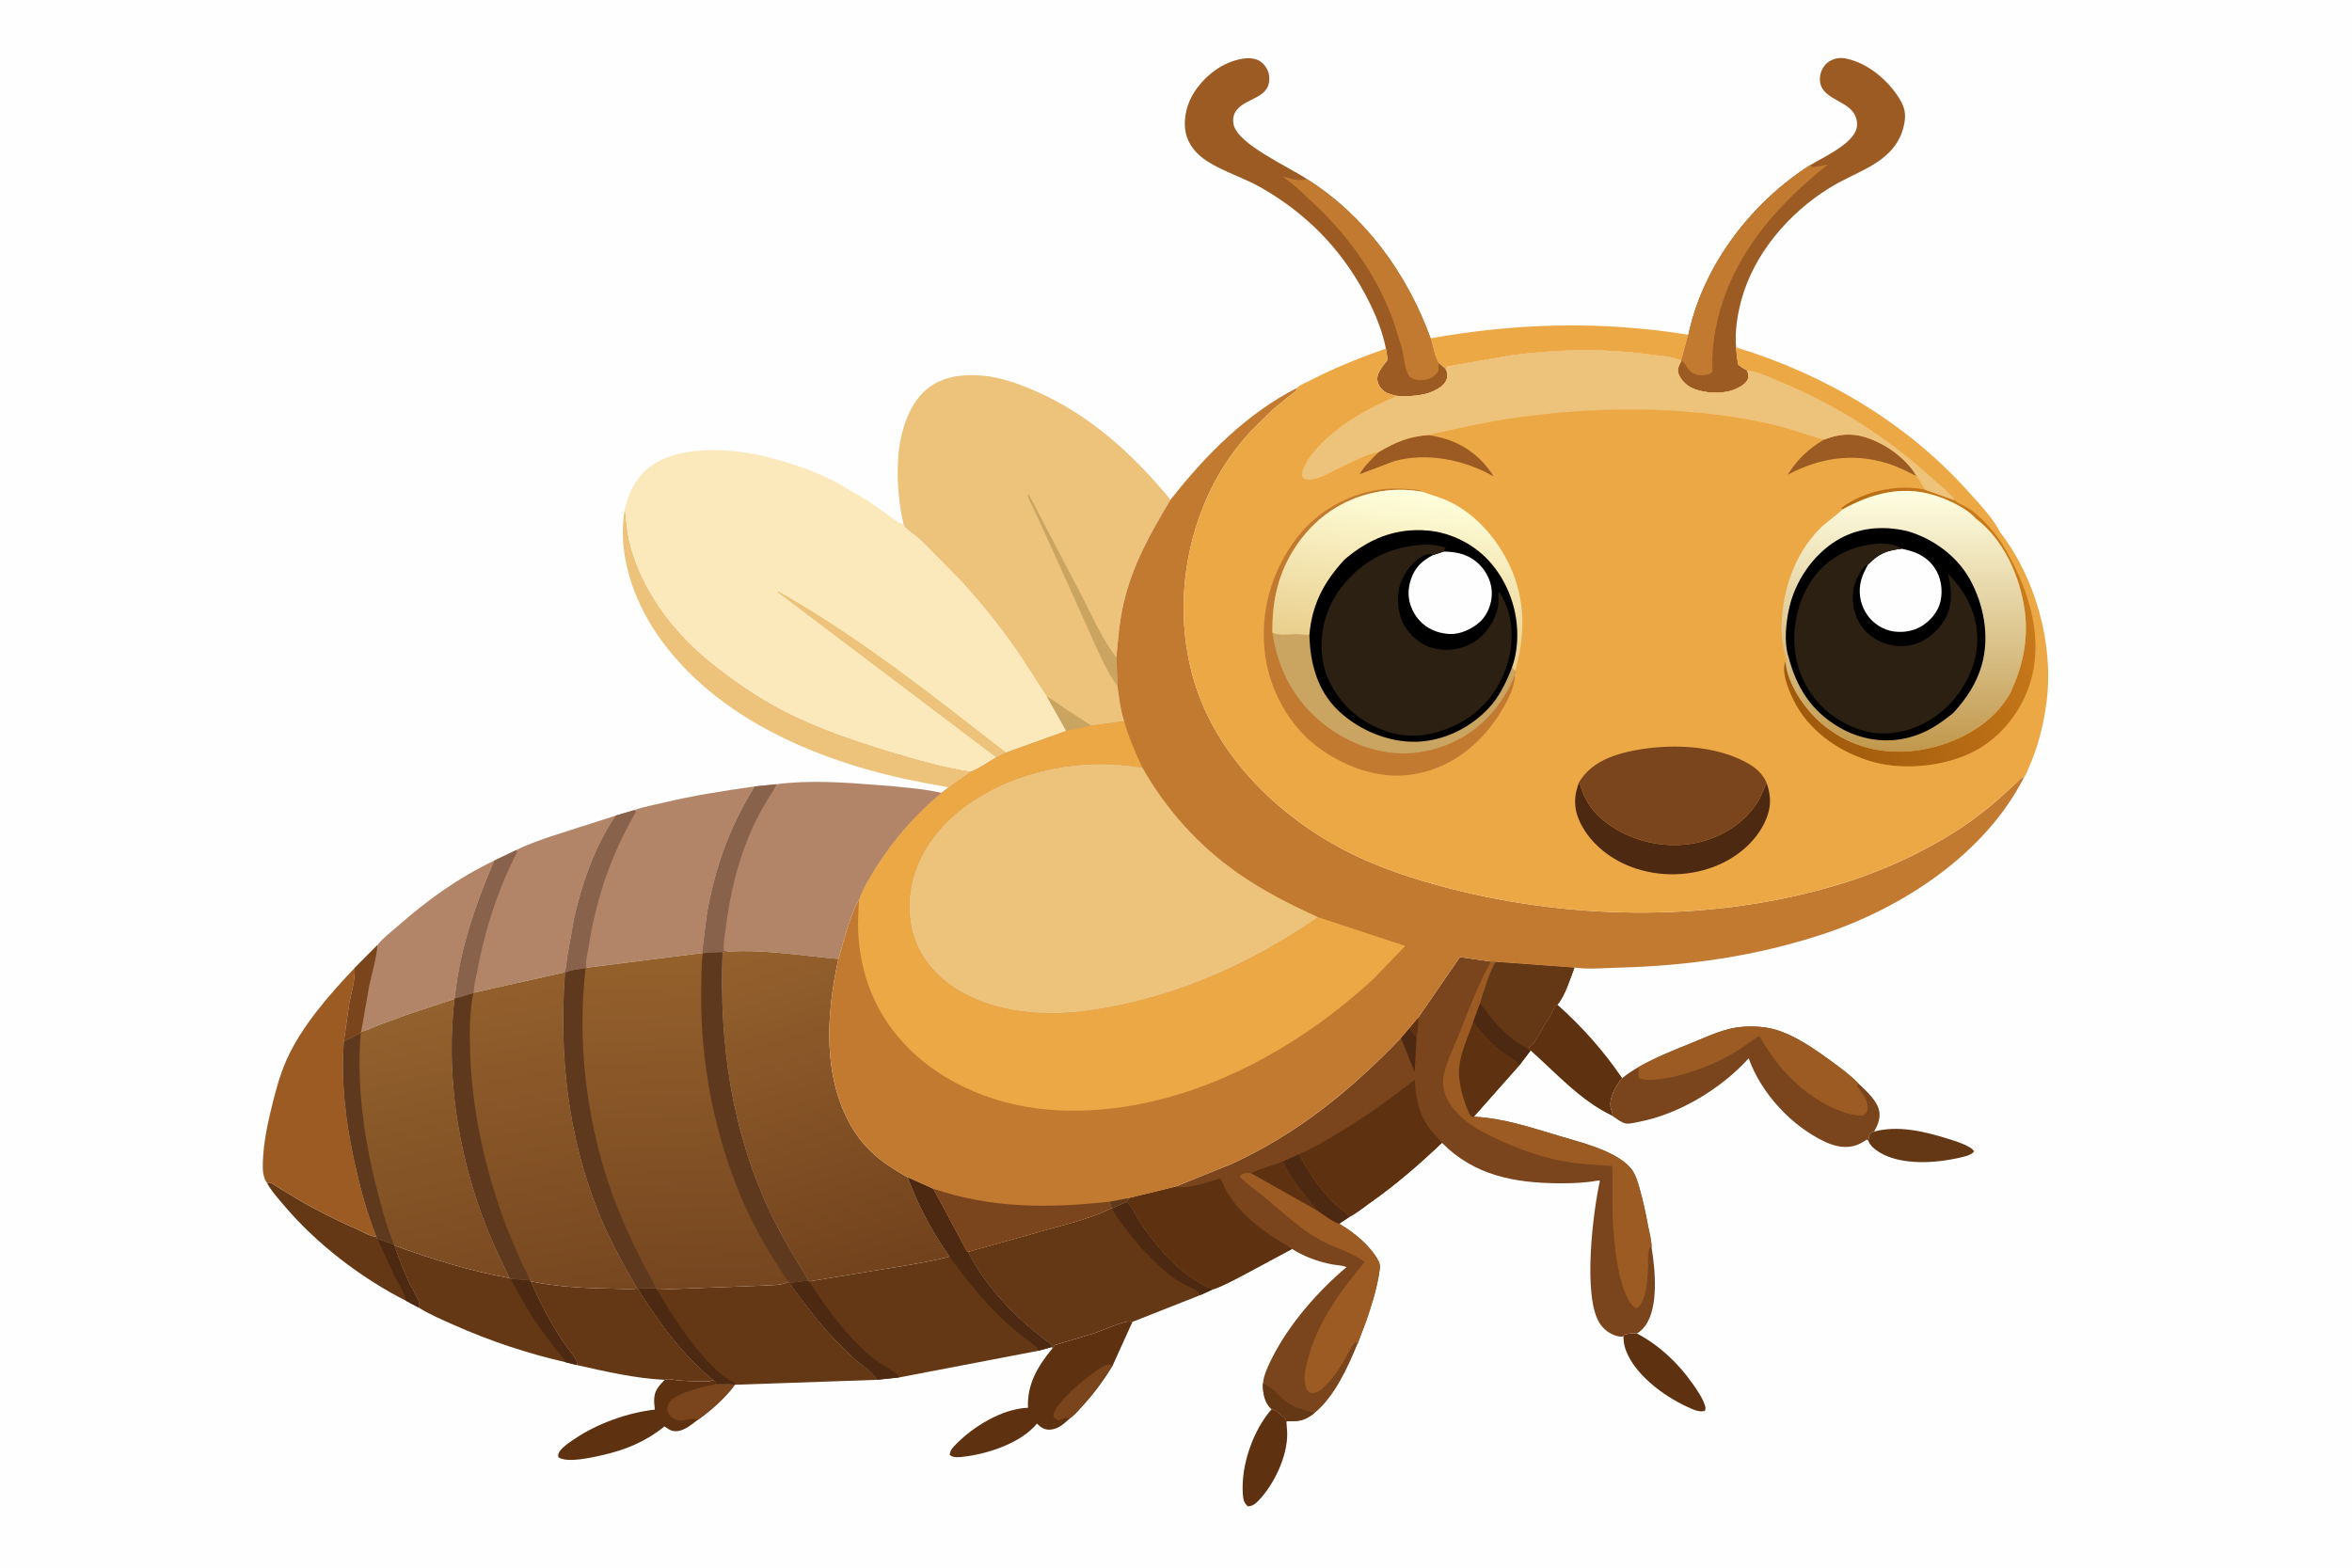 <svg version="1.1" xmlns="http://www.w3.org/2000/svg" style="display: block;" viewBox="0 0 2048 1365" width="1536" height="1024">
<defs>
	<linearGradient id="Gradient1" gradientUnits="userSpaceOnUse" x1="400.266" y1="1119.41" x2="344.414" y2="883.503">
		<stop class="stop0" offset="0" stop-opacity="1" stop-color="rgb(123,74,33)"/>
		<stop class="stop1" offset="1" stop-opacity="1" stop-color="rgb(146,97,45)"/>
	</linearGradient>
	<linearGradient id="Gradient2" gradientUnits="userSpaceOnUse" x1="498.812" y1="1129.61" x2="448.311" y2="855.496">
		<stop class="stop0" offset="0" stop-opacity="1" stop-color="rgb(119,71,32)"/>
		<stop class="stop1" offset="1" stop-opacity="1" stop-color="rgb(146,95,44)"/>
	</linearGradient>
	<linearGradient id="Gradient3" gradientUnits="userSpaceOnUse" x1="757.455" y1="1113.34" x2="666.125" y2="819.098">
		<stop class="stop0" offset="0" stop-opacity="1" stop-color="rgb(114,66,29)"/>
		<stop class="stop1" offset="1" stop-opacity="1" stop-color="rgb(148,97,45)"/>
	</linearGradient>
	<linearGradient id="Gradient4" gradientUnits="userSpaceOnUse" x1="600.83" y1="1120.92" x2="587.617" y2="832.521">
		<stop class="stop0" offset="0" stop-opacity="1" stop-color="rgb(118,70,32)"/>
		<stop class="stop1" offset="1" stop-opacity="1" stop-color="rgb(148,97,44)"/>
	</linearGradient>
	<linearGradient id="Gradient5" gradientUnits="userSpaceOnUse" x1="1585.6" y1="651.139" x2="1777.58" y2="548.178">
		<stop class="stop0" offset="0" stop-opacity="1" stop-color="rgb(160,90,11)"/>
		<stop class="stop1" offset="1" stop-opacity="1" stop-color="rgb(201,122,27)"/>
	</linearGradient>
	<linearGradient id="Gradient6" gradientUnits="userSpaceOnUse" x1="1213.01" y1="567.111" x2="1232.86" y2="427.122">
		<stop class="stop0" offset="0" stop-opacity="1" stop-color="rgb(233,206,139)"/>
		<stop class="stop1" offset="1" stop-opacity="1" stop-color="rgb(255,255,220)"/>
	</linearGradient>
	<linearGradient id="Gradient7" gradientUnits="userSpaceOnUse" x1="1657.47" y1="653.041" x2="1656.5" y2="426.981">
		<stop class="stop0" offset="0" stop-opacity="1" stop-color="rgb(193,152,77)"/>
		<stop class="stop1" offset="1" stop-opacity="1" stop-color="rgb(255,255,227)"/>
	</linearGradient>
</defs>
<path transform="translate(0,0)" fill="rgb(254,254,254)" d="M -0 -0 L 2048 0 L 2048 1365 L -0 1365 L -0 -0 z"/>
<path transform="translate(0,0)" fill="rgb(100,56,21)" d="M 1631.87 985.369 C 1652.41 979.736 1675.07 985.086 1694.93 991.234 C 1701.68 993.325 1709.67 995.66 1715.65 999.375 C 1716.96 1000.19 1718.04 1001.3 1718.99 1002.5 C 1716.88 1005.9 1710.47 1007.1 1706.76 1007.98 C 1685.86 1012.92 1655.74 1015.07 1636.62 1003.46 C 1632.87 1001.18 1628.09 997.503 1626.76 993.125 L 1627.74 988.5 C 1628.63 986.31 1629.86 986.232 1631.87 985.369 z"/>
<path transform="translate(0,0)" fill="rgb(94,50,16)" d="M 1107.33 1227.06 C 1112.07 1228.18 1115.85 1232.43 1119.38 1235.63 L 1120.16 1237.97 L 1120.84 1247.73 C 1121.33 1267.54 1109.56 1292.61 1095.8 1306.81 C 1093.12 1309.58 1090.51 1311.67 1086.5 1311.7 C 1082.91 1308.36 1082.52 1305.53 1082.19 1300.74 C 1080.45 1276.16 1091.06 1245.51 1107.33 1227.06 z"/>
<path transform="translate(0,0)" fill="rgb(94,50,16)" d="M 1413.59 1163.59 L 1414.36 1162.33 C 1418.31 1161.08 1421.23 1160.86 1425.34 1161.12 C 1444.94 1171.71 1460.75 1186.4 1473.63 1204.63 C 1477.7 1210.38 1482.38 1217.08 1484.55 1223.79 C 1485.27 1226.02 1485.3 1226.37 1484.5 1228.56 C 1479.81 1230.29 1472.99 1226.85 1468.7 1224.86 C 1448.51 1215.5 1423.7 1197.22 1415.64 1175.66 C 1414.14 1171.64 1413.72 1167.85 1413.59 1163.59 z"/>
<path transform="translate(0,0)" fill="rgb(100,56,21)" d="M 232.424 1030.01 C 233.3 1029.92 234.182 1029.62 235.053 1029.75 C 236.256 1029.93 239.513 1032.3 240.757 1033.02 L 258.825 1044.05 C 276.064 1054.22 293.747 1062.83 312 1070.95 C 316.64 1073.01 322.881 1076.87 327.871 1076.99 L 328.46 1078.61 L 342.876 1083.62 L 343.507 1084.65 C 347.154 1095.54 351.266 1106.29 356.065 1116.72 C 358.649 1122.33 363.544 1129.16 365.053 1135 C 365.275 1135.86 364.891 1137.81 364.836 1138.78 L 353.711 1132.83 C 314.408 1112.92 275.614 1083.18 247.189 1049.52 C 242.018 1043.39 236.207 1037.1 232.424 1030.01 z"/>
<path transform="translate(0,0)" fill="rgb(77,41,18)" d="M 328.46 1078.61 L 342.876 1083.62 L 343.507 1084.65 C 347.154 1095.54 351.266 1106.29 356.065 1116.72 C 358.649 1122.33 363.544 1129.16 365.053 1135 C 365.275 1135.86 364.891 1137.81 364.836 1138.78 L 353.711 1132.83 L 352.973 1130.3 C 351.149 1123.91 346.641 1117.41 343.623 1111.4 L 328.46 1078.61 z"/>
<path transform="translate(0,0)" fill="rgb(94,50,16)" d="M 1356.08 874.775 C 1377.75 894.166 1396.14 914.793 1412.48 938.806 C 1407.4 944.977 1401.39 955.005 1402.3 963.5 C 1402.56 965.896 1403.87 968.256 1404.32 970.713 L 1403.77 971.519 C 1376.31 958.457 1355.05 934.48 1332.7 914.637 L 1329.75 912.804 C 1336.05 910.351 1340.47 899.678 1343.71 894.167 C 1345.93 890.404 1348.57 886.823 1350.65 883 C 1352.29 879.983 1353 876.63 1356.08 874.775 z"/>
<path transform="translate(0,0)" fill="rgb(94,50,16)" d="M 578.708 1201.57 C 581.723 1200.26 585.934 1201.51 589.234 1201.86 C 596.517 1202.63 603.779 1202.8 611.1 1202.84 C 614.366 1202.85 618.085 1203.45 620.911 1201.61 L 622.863 1203 L 622.638 1204.63 L 623.647 1205.36 C 628.858 1205.26 634.802 1204.59 639.857 1205.87 C 631.517 1217.46 619.142 1228.16 607.568 1236.51 L 607.409 1236.49 C 602.866 1240.12 596.481 1245.28 590.562 1246.14 C 585.852 1246.82 583.479 1245.52 579.769 1242.89 L 578.669 1242.1 C 562.122 1255.4 544.794 1262.59 524.274 1267.19 C 515.088 1269.25 494.3 1274.2 486.082 1269 C 485.977 1266.31 486.243 1265.18 487.973 1263 C 491.172 1258.98 496.54 1255.55 500.778 1252.71 C 520.563 1239.44 546.515 1230.19 570.163 1227.49 L 569.59 1221 C 569.343 1211.48 572.56 1208.1 578.708 1201.57 z"/>
<path transform="translate(0,0)" fill="rgb(122,68,28)" d="M 623.647 1205.36 C 628.858 1205.26 634.802 1204.59 639.857 1205.87 C 631.517 1217.46 619.142 1228.16 607.568 1236.51 L 607.409 1236.49 C 601.465 1233.28 595.262 1239.6 587.5 1235.92 C 584.552 1234.52 582.093 1232.1 581.328 1228.86 C 580.65 1225.99 581.695 1222.69 583.458 1220.41 C 589.382 1212.72 614.513 1207.02 623.647 1205.36 z"/>
<path transform="translate(0,0)" fill="rgb(237,168,70)" d="M 1245.68 294.485 C 1320.88 281.028 1394.67 279.236 1470.18 291.371 L 1464.1 313.985 C 1456.25 310.161 1444.1 309.712 1435.43 308.523 C 1395.37 303.027 1354.8 304.08 1314.81 309.5 L 1260.11 319.086 L 1258.72 321.015 L 1252.57 315.934 C 1249.12 310.981 1247.41 300.42 1245.68 294.485 z"/>
<path transform="translate(0,0)" fill="rgb(94,50,16)" d="M 916.508 1173.99 L 918.5 1171.33 L 952.438 1161.08 C 961.551 1158.02 971.771 1152.9 981 1150.92 C 982.669 1150.56 984.441 1150.73 986.094 1151.07 L 968.791 1189.21 C 961.333 1201.41 953.091 1212.65 943.491 1223.27 C 939.74 1227.42 935.921 1232.02 931.393 1235.34 C 925.948 1240.25 920.609 1245.28 912.797 1244.94 C 908.793 1244.77 905.632 1242.47 902.953 1239.68 C 888.858 1256.71 860.488 1265.97 839.301 1268.49 C 835.046 1268.99 830.41 1269.72 826.958 1267 C 827.374 1263.21 828.849 1261.36 831.478 1258.61 C 846.814 1242.59 872.5 1226.64 895.118 1225.89 C 894.237 1205.05 903.742 1189.61 916.508 1173.99 z"/>
<path transform="translate(0,0)" fill="rgb(122,68,28)" d="M 931.393 1235.34 C 928.063 1233.83 924.844 1235.7 921.5 1236.87 C 918.896 1235.74 918.699 1235.25 917.155 1233 C 917.244 1232.19 917.378 1231.41 917.654 1230.63 C 921.948 1218.5 950.087 1195.36 961.583 1189.3 C 964.806 1187.6 965.297 1188.12 968.791 1189.21 C 961.333 1201.41 953.091 1212.65 943.491 1223.27 C 939.74 1227.42 935.921 1232.02 931.393 1235.34 z"/>
<path transform="translate(0,0)" fill="rgb(237,195,123)" d="M 544.189 442.567 C 545.263 452.461 545.925 462.839 548.316 472.5 C 558.543 513.817 586.71 550.894 619.612 577.152 C 638.583 592.293 658.36 606.176 679.917 617.495 C 711.017 633.824 744.471 645.083 778 655.178 C 800.16 661.85 823.005 668.375 845.959 671.649 L 830.366 682.615 C 829.583 683.165 826.917 685.464 826.115 685.548 L 804.993 681.656 C 718.022 665.428 623.538 627.512 572.042 552.06 C 550.851 521.011 537.068 480.252 544.189 442.567 z"/>
<path transform="translate(0,0)" fill="rgb(100,56,21)" d="M 343.507 1084.65 C 376.722 1096.6 408.987 1106.67 443.758 1113 L 444.51 1113.58 L 461.27 1114.78 L 462.161 1115.79 C 470.838 1135.95 481.478 1156.11 494.182 1174.04 C 496.596 1177.45 503.302 1184.31 502.301 1188.08 L 502.147 1188.66 L 492.335 1186.19 C 459.231 1178.58 426.353 1167.65 395.329 1153.82 C 385.09 1149.25 374.328 1144.77 364.836 1138.78 C 364.891 1137.81 365.275 1135.86 365.053 1135 C 363.544 1129.16 358.649 1122.33 356.065 1116.72 C 351.266 1106.29 347.154 1095.54 343.507 1084.65 z"/>
<path transform="translate(0,0)" fill="rgb(77,41,18)" d="M 444.51 1113.58 L 461.27 1114.78 L 462.161 1115.79 C 470.838 1135.95 481.478 1156.11 494.182 1174.04 C 496.596 1177.45 503.302 1184.31 502.301 1188.08 L 502.147 1188.66 L 492.335 1186.19 C 490.312 1181.94 486.464 1178.06 483.512 1174.38 L 470.648 1157.21 C 460.812 1143.35 452.581 1128.51 444.51 1113.58 z"/>
<path transform="translate(0,0)" fill="rgb(100,56,21)" d="M 462.161 1115.79 C 484.882 1120.56 510.062 1121.86 533.266 1122.13 C 540.24 1122.21 548.03 1122.91 554.922 1122.07 L 555.582 1122.48 C 574.172 1152.01 593.825 1179.26 620.911 1201.61 C 618.085 1203.45 614.366 1202.85 611.1 1202.84 C 603.779 1202.8 596.517 1202.63 589.234 1201.86 C 585.934 1201.51 581.723 1200.26 578.708 1201.57 C 553.174 1200.34 527.058 1194.27 502.147 1188.66 L 502.301 1188.08 C 503.302 1184.31 496.596 1177.45 494.182 1174.04 C 481.478 1156.11 470.838 1135.95 462.161 1115.79 z"/>
<path transform="translate(0,0)" fill="rgb(178,133,105)" d="M 328.682 822.903 C 333.051 817.086 340.19 811.775 345.665 806.963 C 371.937 783.874 398.79 764.432 430.417 749.312 C 414.01 787.508 400.096 827.63 396.035 869.284 L 395.823 869.781 L 353 884.037 L 328.812 892.974 C 324.451 894.71 319.12 897.66 314.497 898.204 L 314.118 899.152 C 309.476 902.306 304.665 904.443 299.508 906.625 L 303.928 875 C 305.629 864.831 309.73 853.264 308.727 842.974 L 328.682 822.903 z"/>
<path transform="translate(0,0)" fill="rgb(122,68,28)" d="M 308.727 842.974 L 328.682 822.903 C 327.737 834.598 324.045 846.766 321.514 858.244 L 314.497 898.204 L 314.118 899.152 C 309.476 902.306 304.665 904.443 299.508 906.625 L 303.928 875 C 305.629 864.831 309.73 853.264 308.727 842.974 z"/>
<path transform="translate(0,0)" fill="rgb(155,91,35)" d="M 308.727 842.974 C 309.73 853.264 305.629 864.831 303.928 875 L 299.508 906.625 C 296.837 942.198 301.092 977.308 308.752 1012 C 313.625 1034.07 319.44 1055.99 327.871 1076.99 C 322.881 1076.87 316.64 1073.01 312 1070.95 C 293.747 1062.83 276.064 1054.22 258.825 1044.05 L 240.757 1033.02 C 239.513 1032.3 236.256 1029.93 235.053 1029.75 C 234.182 1029.62 233.3 1029.92 232.424 1030.01 C 229.921 1026.55 228.923 1021.82 228.843 1017.62 C 228.539 1001.57 231.793 983.893 235.524 968.277 C 239.145 953.122 243.056 937.451 249.383 923.174 C 262.346 893.923 286.885 865.865 308.727 842.974 z"/>
<path transform="translate(0,0)" fill="rgb(178,133,105)" d="M 449.207 740.338 C 458.45 735.578 468.753 732.118 478.542 728.62 L 536.113 710.154 C 518.123 736.747 506.946 768.419 499.927 799.594 L 493.776 834.251 C 493.3 837.416 493.198 844.423 491.332 846.738 L 412.691 864.365 L 412.085 864.751 C 406.86 866.265 401.367 868.335 396.035 869.284 C 400.096 827.63 414.01 787.508 430.417 749.312 L 449.207 740.338 z"/>
<path transform="translate(0,0)" fill="rgb(137,98,76)" d="M 449.207 740.338 L 450.5 741.53 C 433.231 774.736 421.723 811.549 415.021 848.311 C 414.176 852.944 412.109 859.823 412.691 864.365 L 412.085 864.751 C 406.86 866.265 401.367 868.335 396.035 869.284 C 400.096 827.63 414.01 787.508 430.417 749.312 L 449.207 740.338 z"/>
<path transform="translate(0,0)" fill="rgb(100,56,21)" d="M 686.265 1115.99 L 687.257 1117.08 C 699.813 1133.87 712.352 1151.39 726.944 1166.5 C 733.128 1172.9 739.451 1179.26 746.175 1185.1 C 750.808 1189.13 761.383 1195.8 763.37 1201.56 L 639.857 1205.87 C 634.802 1204.59 628.858 1205.26 623.647 1205.36 L 622.638 1204.63 L 622.863 1203 L 620.911 1201.61 C 593.825 1179.26 574.172 1152.01 555.582 1122.48 C 560.12 1121.12 566.747 1121.93 571.549 1121.91 L 572.035 1123.02 L 663.35 1119.53 C 668.759 1119.15 682.518 1119.51 686.265 1115.99 z"/>
<path transform="translate(0,0)" fill="rgb(77,41,18)" d="M 555.582 1122.48 C 560.12 1121.12 566.747 1121.93 571.549 1121.91 L 572.035 1123.02 C 584.689 1145.5 615.974 1193.65 639.282 1203.77 L 639.857 1205.87 C 634.802 1204.59 628.858 1205.26 623.647 1205.36 L 622.638 1204.63 L 622.863 1203 L 620.911 1201.61 C 593.825 1179.26 574.172 1152.01 555.582 1122.48 z"/>
<path transform="translate(0,0)" fill="rgb(122,68,28)" d="M 1426.77 929.173 C 1441.79 920.537 1458.45 914.107 1474.47 907.567 C 1485.84 902.925 1498.54 897.038 1510.69 894.934 C 1520.62 893.214 1534.51 893.484 1544.21 896.084 C 1562.19 900.903 1579.5 913.056 1594.31 923.875 C 1602.39 929.772 1611.19 936.145 1618.11 943.364 C 1625.16 950.114 1636.4 959.622 1636.64 970.226 C 1636.77 975.493 1634.51 980.92 1631.87 985.369 C 1629.86 986.232 1628.63 986.31 1627.74 988.5 L 1626.76 993.125 L 1625.49 992.339 C 1622.78 994.073 1620.03 995.815 1617 996.973 C 1607.82 1000.49 1597.85 998.361 1589.22 994.315 C 1560.05 980.639 1533.47 951.941 1522.67 921.542 C 1498.92 947.78 1462.47 970.005 1427.5 976.795 C 1424.54 977.37 1419.04 978.732 1416.18 978.385 C 1412.15 977.895 1407.02 973.758 1403.77 971.519 L 1404.32 970.713 C 1403.87 968.256 1402.56 965.896 1402.3 963.5 C 1401.39 955.005 1407.4 944.977 1412.48 938.806 C 1417.02 935.068 1421.7 932.135 1426.77 929.173 z"/>
<path transform="translate(0,0)" fill="rgb(155,91,35)" d="M 1426.77 929.173 C 1441.79 920.537 1458.45 914.107 1474.47 907.567 C 1485.84 902.925 1498.54 897.038 1510.69 894.934 C 1520.62 893.214 1534.51 893.484 1544.21 896.084 C 1562.19 900.903 1579.5 913.056 1594.31 923.875 C 1602.39 929.772 1611.19 936.145 1618.11 943.364 C 1617.81 944.083 1617.1 944.745 1617.19 945.521 C 1617.26 946.096 1619.16 948.568 1619.57 949.174 C 1622.81 953.962 1627.23 959.819 1626.12 966 C 1625.56 969.096 1624.24 969.926 1621.89 971.612 C 1617.57 971.318 1613.15 970.837 1608.99 969.619 C 1576.08 959.98 1547.98 931.859 1532.23 902.293 C 1529.8 902.805 1527.32 905.071 1525.28 906.49 C 1519.74 910.34 1514.34 914.246 1508.47 917.597 C 1492.81 926.549 1472.01 934.98 1454.27 938.142 C 1447.69 939.316 1432.34 942.288 1426.96 938.5 C 1426.52 935.361 1426.65 932.326 1426.77 929.173 z"/>
<path transform="translate(0,0)" fill="rgb(155,91,35)" d="M 1576.03 143.718 C 1587.56 136.791 1613.36 125.302 1616.64 111.5 C 1617.73 106.937 1616.62 102.127 1614.1 98.224 C 1606.21 86.014 1581.15 85.327 1585.09 64.795 C 1585.94 60.373 1588.86 55.883 1592.65 53.415 C 1597.7 50.134 1602.98 49.751 1608.66 51.087 C 1627.4 55.489 1644.68 70.32 1654.37 86.485 C 1659.61 95.238 1659.76 101.756 1657.22 111.46 C 1653.26 126.564 1642.27 136.915 1629.08 144.46 C 1617.26 151.224 1604.5 156.359 1592.92 163.559 C 1557.56 185.548 1527.33 220.585 1516.29 261.157 C 1512.75 274.162 1510.48 288.921 1511.72 302.376 C 1512.09 307.483 1512.49 312.431 1513.59 317.437 C 1516.14 319.402 1518.47 321.14 1521.45 322.442 C 1521.95 324.613 1523.08 327.339 1522.29 329.442 C 1520.54 334.146 1514.6 337.336 1510.18 339.111 C 1499.95 343.213 1483.62 342.579 1473.5 337.837 C 1468.04 335.275 1463.24 330.583 1461.38 324.761 C 1460.12 320.85 1462.35 317.374 1464.1 313.985 L 1470.18 291.371 L 1470.69 288.912 C 1483.97 229.732 1525.46 175.981 1576.03 143.718 z"/>
<path transform="translate(0,0)" fill="rgb(194,122,49)" d="M 1576.03 143.718 L 1578.5 145.565 L 1591.69 143.073 C 1541.24 182.921 1499.76 233.077 1491.99 299 C 1491.32 304.698 1491 310.462 1490.92 316.197 C 1490.9 317.841 1491.4 322.168 1490.91 323.5 C 1490.75 323.933 1489.1 325.192 1488.67 325.59 C 1483.5 326.87 1478.33 327.469 1473.48 324.5 C 1469.08 321.798 1468.14 316.417 1464.1 313.985 L 1470.18 291.371 L 1470.69 288.912 C 1483.97 229.732 1525.46 175.981 1576.03 143.718 z"/>
<path transform="translate(0,0)" fill="rgb(155,91,35)" d="M 1206.76 303.437 L 1205.87 299.305 C 1202.31 283.915 1195.44 268.456 1187.92 254.597 C 1166.69 215.455 1136.87 185.466 1098.32 163.351 C 1083.07 154.604 1065.7 149.595 1051.01 140.149 C 1041.95 134.325 1034.51 125.844 1032.41 115.046 C 1030.04 102.812 1033.63 89.164 1040.61 78.984 C 1050.18 65.035 1064.53 54.063 1081.38 51.059 C 1087.04 50.048 1093.52 50.229 1098.24 53.908 C 1101.61 56.534 1104.43 61.041 1105 65.299 C 1107.74 85.819 1085.27 84.266 1076.5 96.08 C 1073.8 99.715 1073.3 103.706 1074.11 108.094 C 1077.31 125.326 1122.92 145.522 1137.86 155.715 C 1188.61 187.623 1225.56 238.576 1245.68 294.485 C 1247.41 300.42 1249.12 310.981 1252.57 315.934 L 1258.72 321.015 C 1260.3 323.797 1260.81 326.346 1259.95 329.5 C 1258.49 334.855 1252.58 338.546 1247.83 340.64 C 1238.26 344.854 1226.59 345.266 1216.34 344.625 C 1212.71 343.779 1208.59 342.907 1205.5 340.722 C 1202.1 338.315 1199.8 334.947 1199.32 330.75 C 1198.6 324.481 1204.18 318.655 1207.8 313.893 C 1208.31 310.536 1207.29 306.774 1206.76 303.437 z"/>
<path transform="translate(0,0)" fill="rgb(194,122,49)" d="M 1252.57 315.934 L 1252.57 323 C 1249.94 326.702 1246.21 329.837 1241.57 330.5 C 1237.3 331.109 1232.13 331.199 1228.5 328.626 C 1223.2 324.868 1222.41 309.767 1220.77 303.498 L 1214.1 281.688 C 1199.39 239.747 1173.18 203.561 1140.5 173.866 C 1135.22 169.072 1130.03 163.479 1124.25 159.331 L 1117.18 153.635 C 1123.21 155.093 1132.18 158.338 1137.86 155.715 C 1188.61 187.623 1225.56 238.576 1245.68 294.485 C 1247.41 300.42 1249.12 310.981 1252.57 315.934 z"/>
<path transform="translate(0,0)" fill="rgb(100,56,21)" d="M 980.837 1046.65 C 985.268 1049.4 988.883 1058.5 991.923 1063.1 C 1007.59 1086.79 1029.18 1111.95 1056.2 1122.72 L 1045.25 1127.73 L 986.094 1151.07 C 984.441 1150.73 982.669 1150.56 981 1150.92 C 971.771 1152.9 961.551 1158.02 952.438 1161.08 L 918.5 1171.33 L 916.508 1173.99 L 915.78 1173 L 915.574 1171.83 C 915.276 1170.15 914.868 1170.31 913.568 1169.37 C 885.012 1148.58 859.138 1121.66 842.703 1090.08 L 936.859 1063.77 C 946.899 1060.44 958.895 1057.16 967.919 1051.75 L 968.628 1052.01 L 980.837 1046.65 z"/>
<path transform="translate(0,0)" fill="rgb(77,41,18)" d="M 980.837 1046.65 C 985.268 1049.4 988.883 1058.5 991.923 1063.1 C 1007.59 1086.79 1029.18 1111.95 1056.2 1122.72 L 1045.25 1127.73 C 1042.21 1122.46 1035.59 1120.84 1030.5 1118.03 C 1010.49 1106.97 992.956 1086.64 979.239 1068.71 C 975.525 1063.86 970.411 1057.9 968.628 1052.01 L 980.837 1046.65 z"/>
<path transform="translate(0,0)" fill="rgb(178,133,105)" d="M 552.295 705.36 C 560.051 702.561 568.792 701.035 576.816 699.099 C 603.209 692.73 630.294 688.559 657.17 684.752 C 635.355 719.844 622.228 756.405 615.394 797.158 L 611.314 829.86 L 510.751 842.642 L 509.92 842.932 C 505.059 843.933 496.045 844.554 492.024 847.088 L 491.332 846.738 C 493.198 844.423 493.3 837.416 493.776 834.251 L 499.927 799.594 C 506.946 768.419 518.123 736.747 536.113 710.154 L 552.295 705.36 z"/>
<path transform="translate(0,0)" fill="rgb(137,98,76)" d="M 536.113 710.154 L 552.295 705.36 L 553.697 707 C 532.076 744.115 518.933 782.791 512.479 825.11 C 511.878 829.05 509.369 838.527 510.452 842.003 L 510.751 842.642 L 509.92 842.932 C 505.059 843.933 496.045 844.554 492.024 847.088 L 491.332 846.738 C 493.198 844.423 493.3 837.416 493.776 834.251 L 499.927 799.594 C 506.946 768.419 518.123 736.747 536.113 710.154 z"/>
<path transform="translate(0,0)" fill="rgb(100,56,21)" d="M 790.545 1025.25 L 812.761 1035.19 L 842.087 1089.9 L 842.703 1090.08 C 859.138 1121.66 885.012 1148.58 913.568 1169.37 C 914.868 1170.31 915.276 1170.15 915.574 1171.83 L 915.78 1173 L 904.494 1176.18 L 782.97 1199.47 L 763.37 1201.56 C 761.383 1195.8 750.808 1189.13 746.175 1185.1 C 739.451 1179.26 733.128 1172.9 726.944 1166.5 C 712.352 1151.39 699.813 1133.87 687.257 1117.08 L 704.111 1115.11 L 704.545 1115.8 L 793.082 1101.26 C 804.127 1099.1 816.001 1097.42 826.742 1094.07 C 812.278 1073.51 798.942 1048.97 790.545 1025.25 z"/>
<path transform="translate(0,0)" fill="rgb(77,41,18)" d="M 687.257 1117.08 L 704.111 1115.11 L 704.545 1115.8 C 717.921 1136.29 732.714 1157.18 750.5 1174.11 C 754.997 1178.39 760.016 1182.77 765.063 1186.37 C 770.28 1190.09 780.092 1194.08 782.97 1199.47 L 763.37 1201.56 C 761.383 1195.8 750.808 1189.13 746.175 1185.1 C 739.451 1179.26 733.128 1172.9 726.944 1166.5 C 712.352 1151.39 699.813 1133.87 687.257 1117.08 z"/>
<path transform="translate(0,0)" fill="rgb(77,41,18)" d="M 790.545 1025.25 L 812.761 1035.19 L 842.087 1089.9 L 842.703 1090.08 C 859.138 1121.66 885.012 1148.58 913.568 1169.37 C 914.868 1170.31 915.276 1170.15 915.574 1171.83 L 915.78 1173 L 904.494 1176.18 C 901.976 1171.35 897.134 1168.87 892.969 1165.61 C 886.594 1160.62 880.259 1155.54 874.341 1150.01 C 856.605 1133.43 841.627 1114.65 827.351 1095.1 L 826.742 1094.07 C 812.278 1073.51 798.942 1048.97 790.545 1025.25 z"/>
<path transform="translate(0,0)" fill="url(#Gradient1)" d="M 314.497 898.204 C 319.12 897.66 324.451 894.71 328.812 892.974 L 353 884.037 L 395.823 869.781 C 388.35 933.74 398.161 999.595 420.307 1059.8 C 426.985 1077.95 435.384 1095.58 443.758 1113 C 408.987 1106.67 376.722 1096.6 343.507 1084.65 L 342.876 1083.62 L 328.46 1078.61 L 327.871 1076.99 C 319.44 1055.99 313.625 1034.07 308.752 1012 C 301.092 977.308 296.837 942.198 299.508 906.625 C 304.665 904.443 309.476 902.306 314.118 899.152 L 314.497 898.204 z"/>
<path transform="translate(0,0)" fill="rgb(94,57,29)" d="M 314.118 899.152 C 310.631 943.615 316.183 986.882 326.817 1030.02 C 331.268 1048.07 336.002 1066.33 342.876 1083.62 L 328.46 1078.61 L 327.871 1076.99 C 319.44 1055.99 313.625 1034.07 308.752 1012 C 301.092 977.308 296.837 942.198 299.508 906.625 C 304.665 904.443 309.476 902.306 314.118 899.152 z"/>
<path transform="translate(0,0)" fill="rgb(178,133,105)" d="M 675.884 682.87 C 704.755 678.992 735.56 681.245 764.5 683.571 C 783.133 685.069 801.665 686.39 819.975 690.355 C 797.424 709.042 778.046 731.028 762.538 755.898 C 757.134 764.564 751.326 774.111 748.001 783.774 C 744.714 788.354 742.966 793.76 741.013 799 C 736.624 810.779 733.467 822.933 730.063 835.016 C 698.726 832.277 666.287 826.666 634.815 828.55 L 629.109 829.02 C 623.402 829.229 617.606 829.239 611.961 830.156 L 611.314 829.86 L 615.394 797.158 C 622.228 756.405 635.355 719.844 657.17 684.752 L 675.884 682.87 z"/>
<path transform="translate(0,0)" fill="rgb(137,98,76)" d="M 657.17 684.752 L 675.884 682.87 L 675.522 684.011 C 674.259 687.685 671.303 691.319 669.288 694.654 C 665.49 700.938 661.72 707.385 658.485 713.978 C 643.775 743.951 635.585 776.866 631.715 809.916 C 631.047 815.615 629.561 822.14 630.284 827.816 C 631.862 828.284 633.171 828.489 634.815 828.55 L 629.109 829.02 C 623.402 829.229 617.606 829.239 611.961 830.156 L 611.314 829.86 L 615.394 797.158 C 622.228 756.405 635.355 719.844 657.17 684.752 z"/>
<path transform="translate(0,0)" fill="url(#Gradient2)" d="M 412.691 864.365 L 491.332 846.738 L 492.024 847.088 C 486.782 918.116 494.384 989.029 521.134 1055.51 C 530.388 1078.5 542.544 1100.62 554.922 1122.07 C 548.03 1122.91 540.24 1122.21 533.266 1122.13 C 510.062 1121.86 484.882 1120.56 462.161 1115.79 L 461.27 1114.78 L 444.51 1113.58 L 443.758 1113 C 435.384 1095.58 426.985 1077.95 420.307 1059.8 C 398.161 999.595 388.35 933.74 395.823 869.781 L 396.035 869.284 C 401.367 868.335 406.86 866.265 412.085 864.751 L 412.691 864.365 z"/>
<path transform="translate(0,0)" fill="rgb(94,57,29)" d="M 396.035 869.284 C 401.367 868.335 406.86 866.265 412.085 864.751 C 408.751 881.84 408.811 900.319 409.422 917.66 C 411.262 969.839 422.887 1020.08 441.138 1068.9 L 453.308 1097.84 C 455.872 1103.31 459.326 1109.13 461.27 1114.78 L 444.51 1113.58 L 443.758 1113 C 435.384 1095.58 426.985 1077.95 420.307 1059.8 C 398.161 999.595 388.35 933.74 395.823 869.781 L 396.035 869.284 z"/>
<path transform="translate(0,0)" fill="url(#Gradient3)" d="M 634.815 828.55 C 666.287 826.666 698.726 832.277 730.063 835.016 C 719.186 884.055 715.829 940.915 743.893 985.059 C 755.535 1003.37 771.896 1014.93 790.545 1025.25 C 798.942 1048.97 812.278 1073.51 826.742 1094.07 C 816.001 1097.42 804.127 1099.1 793.082 1101.26 L 704.545 1115.8 L 704.111 1115.11 C 692.393 1095.97 680.613 1076.83 670.955 1056.54 C 636.809 984.803 626.053 907.825 629.109 829.02 L 634.815 828.55 z"/>
<path transform="translate(0,0)" fill="url(#Gradient4)" d="M 611.961 830.156 C 617.606 829.239 623.402 829.229 629.109 829.02 C 626.053 907.825 636.809 984.803 670.955 1056.54 C 680.613 1076.83 692.393 1095.97 704.111 1115.11 L 687.257 1117.08 L 686.265 1115.99 C 682.518 1119.51 668.759 1119.15 663.35 1119.53 L 572.035 1123.02 L 571.549 1121.91 C 566.747 1121.93 560.12 1121.12 555.582 1122.48 L 554.922 1122.07 C 542.544 1100.62 530.388 1078.5 521.134 1055.51 C 494.384 989.029 486.782 918.116 492.024 847.088 C 496.045 844.554 505.059 843.933 509.92 842.932 L 510.751 842.642 L 611.314 829.86 L 611.961 830.156 z"/>
<path transform="translate(0,0)" fill="rgb(94,57,29)" d="M 492.024 847.088 C 496.045 844.554 505.059 843.933 509.92 842.932 C 502.37 907.498 510.605 975.905 532.238 1037.18 C 542.728 1066.9 556.371 1094.38 571.549 1121.91 C 566.747 1121.93 560.12 1121.12 555.582 1122.48 L 554.922 1122.07 C 542.544 1100.62 530.388 1078.5 521.134 1055.51 C 494.384 989.029 486.782 918.116 492.024 847.088 z"/>
<path transform="translate(0,0)" fill="rgb(94,57,29)" d="M 611.961 830.156 C 617.606 829.239 623.402 829.229 629.109 829.02 C 626.053 907.825 636.809 984.803 670.955 1056.54 C 680.613 1076.83 692.393 1095.97 704.111 1115.11 L 687.257 1117.08 L 686.265 1115.99 C 670.599 1092.73 656.489 1068.72 645.5 1042.86 C 621.857 987.225 609.584 923.028 610.577 862.605 C 610.754 851.864 610.562 840.816 611.961 830.156 z"/>
<path transform="translate(0,0)" fill="rgb(237,195,123)" d="M 786.609 455.997 C 782.309 436.807 780.637 415.867 782.282 396.278 C 783.956 376.338 791.029 351.954 807.031 338.761 C 821.039 327.211 839.028 325.404 856.5 327.081 C 871.634 328.534 886.159 333.756 900.043 339.709 C 948.431 360.455 986.021 394.905 1019.28 435.018 C 1001.71 464.181 985.839 492.328 978.214 525.895 C 974.741 541.188 973.517 556.798 972.121 572.382 L 972.996 597.363 C 974.411 607.58 975.537 618.121 978.797 627.956 L 950.235 631.725 L 928.253 636.478 L 911.248 606.402 L 886.765 568.549 C 871.851 546.748 854.581 525.489 836.88 505.912 L 801.753 470.376 C 797.497 466.429 791.921 463.123 788.049 458.95 C 787.227 458.064 786.98 457.111 786.609 455.997 z"/>
<path transform="translate(0,0)" fill="rgb(202,165,98)" d="M 911.248 606.402 C 916.868 609.207 921.406 612.921 926.562 616.418 L 950.235 631.725 L 928.253 636.478 L 911.248 606.402 z"/>
<path transform="translate(0,0)" fill="rgb(202,165,98)" d="M 972.996 597.363 L 970.391 593.651 C 960.795 579.064 953.81 561.567 946.563 545.685 L 911.662 468.214 L 898.831 440.328 C 897.901 438.266 895.307 434.087 895.081 432 C 895.004 431.293 895.36 430.606 895.5 429.908 L 941.043 517 C 950.341 534.709 959.323 556.043 971.614 571.752 L 972.121 572.382 L 972.996 597.363 z"/>
<path transform="translate(0,0)" fill="rgb(122,68,28)" d="M 1234.84 886.15 L 1271.2 833.398 L 1298.19 837.247 L 1302.63 837.29 L 1302.77 837.496 L 1370.92 842.515 C 1367.3 851.991 1362.69 867.234 1356.08 874.775 C 1353 876.63 1352.29 879.983 1350.65 883 C 1348.57 886.823 1345.93 890.404 1343.71 894.167 C 1340.47 899.678 1336.05 910.351 1329.75 912.804 L 1332.7 914.637 L 1322.96 927.551 L 1283.26 972.387 C 1308.58 973.618 1333.43 981.862 1357.55 989.13 C 1376.12 994.726 1405.76 1001.64 1419.34 1016.52 C 1423.77 1021.37 1425.68 1027.99 1427.46 1034.19 C 1430.72 1045.57 1433.17 1057.29 1435.34 1068.93 C 1436.35 1074.3 1438.17 1080.49 1438.05 1085.94 C 1441.24 1105.24 1444.54 1138.56 1432.34 1154.87 C 1430.87 1156.84 1427.61 1160.13 1425.34 1161.12 C 1421.23 1160.86 1418.31 1161.08 1414.36 1162.33 L 1413.59 1163.59 C 1412.4 1164.19 1410.08 1163.9 1408.83 1163.63 C 1402.33 1162.18 1396.4 1157.78 1392.85 1152.19 C 1377.98 1128.77 1387.07 1055.07 1393.15 1028.14 C 1392.3 1027.96 1391.73 1027.95 1390.87 1028.1 C 1379.84 1030.05 1368.88 1030.46 1357.68 1030.39 C 1318.93 1030.13 1283.89 1023.74 1255.57 995.139 C 1235.5 1014.2 1215.19 1031.84 1192.47 1047.77 C 1187.06 1051.57 1181.1 1056.55 1175.24 1059.48 L 1165.99 1065.6 C 1178.99 1072.98 1193.35 1084.9 1200.38 1098.15 C 1202.17 1101.52 1201.43 1105.21 1200.86 1108.82 C 1198.7 1122.74 1194.2 1137.1 1189.58 1150.4 L 1183.54 1166.48 C 1183.15 1167.44 1182.37 1170.19 1181.78 1170.76 C 1173.51 1191.01 1161.7 1216.79 1144.29 1230.67 C 1136.4 1236.72 1131.92 1237.89 1121.99 1237.51 C 1121.04 1237.47 1121.28 1237.53 1120.16 1237.97 L 1119.38 1235.63 C 1115.85 1232.43 1112.07 1228.18 1107.33 1227.06 L 1106.83 1226.77 C 1101.06 1221.43 1099.43 1212.41 1099.66 1205.02 C 1100.34 1197.18 1104.52 1188.65 1108.05 1181.74 C 1122.9 1152.64 1147.61 1124.34 1172.51 1103.36 C 1168.79 1101.8 1163.79 1101.76 1159.76 1100.98 C 1147.37 1098.58 1135.76 1094.31 1125.07 1087.57 L 1080.81 1111.31 C 1072.97 1115.26 1064.52 1120.1 1056.2 1122.72 C 1029.18 1111.95 1007.59 1086.79 991.923 1063.1 C 988.883 1058.5 985.268 1049.4 980.837 1046.65 L 982.748 1043.3 L 1023.37 1033.34 L 1072.74 1013.36 C 1130.17 986.917 1176.52 949.068 1219.9 903.734 L 1227.37 895.022 L 1234.84 886.15 z"/>
<path transform="translate(0,0)" fill="rgb(94,50,16)" d="M 1234.84 886.15 C 1235.04 892.134 1234.54 897.469 1233.44 903.351 C 1231.14 900.784 1229.3 897.875 1227.37 895.022 L 1234.84 886.15 z"/>
<path transform="translate(0,0)" fill="rgb(77,41,18)" d="M 1227.37 895.022 C 1229.3 897.875 1231.14 900.784 1233.44 903.351 L 1231.77 933.564 L 1219.9 903.734 L 1227.37 895.022 z"/>
<path transform="translate(0,0)" fill="rgb(100,56,21)" d="M 1099.66 1205.02 C 1108.26 1207.68 1114.93 1217.86 1122.78 1222.6 C 1129.65 1226.73 1136.98 1227.84 1144.29 1230.67 C 1136.4 1236.72 1131.92 1237.89 1121.99 1237.51 C 1121.04 1237.47 1121.28 1237.53 1120.16 1237.97 L 1119.38 1235.63 C 1115.85 1232.43 1112.07 1228.18 1107.33 1227.06 L 1106.83 1226.77 C 1101.06 1221.43 1099.43 1212.41 1099.66 1205.02 z"/>
<path transform="translate(0,0)" fill="rgb(94,50,16)" d="M 1131.05 1005.05 C 1143.53 999.811 1155.32 992.723 1166.87 985.713 C 1189.88 971.745 1210.69 956.848 1231.84 940.244 C 1233.08 955.377 1234.65 968.338 1243.67 981.122 C 1247.17 986.082 1251.72 990.418 1255.57 995.139 C 1235.5 1014.2 1215.19 1031.84 1192.47 1047.77 C 1187.06 1051.57 1181.1 1056.55 1175.24 1059.48 C 1171.76 1054.89 1165.6 1051.76 1161.42 1047.63 C 1148.6 1034.99 1139.53 1020.83 1131.05 1005.05 z"/>
<path transform="translate(0,0)" fill="rgb(155,91,35)" d="M 1131.05 1005.05 C 1139.53 1020.83 1148.6 1034.99 1161.42 1047.63 C 1165.6 1051.76 1171.76 1054.89 1175.24 1059.48 L 1165.99 1065.6 C 1178.99 1072.98 1193.35 1084.9 1200.38 1098.15 C 1202.17 1101.52 1201.43 1105.21 1200.86 1108.82 C 1198.7 1122.74 1194.2 1137.1 1189.58 1150.4 L 1183.54 1166.48 C 1183.15 1167.44 1182.37 1170.19 1181.78 1170.76 L 1180.76 1168.52 C 1177.46 1170.5 1174.86 1176.81 1172.86 1180.38 C 1167.32 1190.27 1161.45 1199.75 1153.09 1207.54 C 1150.97 1209.52 1148.56 1211.93 1145.65 1212.61 C 1143.37 1213.15 1141.44 1213.48 1139.5 1211.97 C 1137.04 1210.06 1136.24 1204.88 1136.04 1202.01 C 1135.61 1195.75 1137.58 1188.61 1139.15 1182.58 C 1147.3 1151.18 1167.7 1123.43 1188.29 1098.98 C 1177.49 1090.52 1161.63 1086.48 1149.54 1079.78 C 1131.54 1069.82 1117.66 1056.34 1102.04 1043.34 C 1094.51 1037.08 1086.29 1031.61 1079.4 1024.62 L 1080.5 1023.07 C 1083.65 1021.36 1085.45 1021.07 1089 1021.48 C 1097.61 1017.21 1107.97 1014.85 1117.03 1011.21 L 1131.05 1005.05 z"/>
<path transform="translate(0,0)" fill="rgb(94,50,16)" d="M 1089 1021.48 C 1097.61 1017.21 1107.97 1014.85 1117.03 1011.21 C 1123.77 1027.65 1135.92 1039.68 1146.25 1053.68 L 1089 1021.48 z"/>
<path transform="translate(0,0)" fill="rgb(77,41,18)" d="M 1131.05 1005.05 C 1139.53 1020.83 1148.6 1034.99 1161.42 1047.63 C 1165.6 1051.76 1171.76 1054.89 1175.24 1059.48 L 1165.99 1065.6 C 1159.72 1063.61 1151.9 1057.29 1146.25 1053.68 C 1135.92 1039.68 1123.77 1027.65 1117.03 1011.21 L 1131.05 1005.05 z"/>
<path transform="translate(0,0)" fill="rgb(94,50,16)" d="M 1023.37 1033.34 L 1024.21 1033.51 C 1034.94 1035.36 1052.41 1029.14 1062.93 1026 C 1070.36 1047.35 1088.8 1063.93 1107.3 1076.36 C 1113.11 1080.26 1119.35 1083.53 1125.07 1087.57 L 1080.81 1111.31 C 1072.97 1115.26 1064.52 1120.1 1056.2 1122.72 C 1029.18 1111.95 1007.59 1086.79 991.923 1063.1 C 988.883 1058.5 985.268 1049.4 980.837 1046.65 L 982.748 1043.3 L 1023.37 1033.34 z"/>
<path transform="translate(0,0)" fill="rgb(155,91,35)" d="M 1298.19 837.247 L 1302.63 837.29 L 1302.77 837.496 L 1370.92 842.515 C 1367.3 851.991 1362.69 867.234 1356.08 874.775 C 1353 876.63 1352.29 879.983 1350.65 883 C 1348.57 886.823 1345.93 890.404 1343.71 894.167 C 1340.47 899.678 1336.05 910.351 1329.75 912.804 L 1332.7 914.637 L 1322.96 927.551 L 1283.26 972.387 C 1308.58 973.618 1333.43 981.862 1357.55 989.13 C 1376.12 994.726 1405.76 1001.64 1419.34 1016.52 C 1423.77 1021.37 1425.68 1027.99 1427.46 1034.19 C 1430.72 1045.57 1433.17 1057.29 1435.34 1068.93 C 1436.35 1074.3 1438.17 1080.49 1438.05 1085.94 L 1436.78 1085.53 C 1434.36 1089.7 1435.19 1096.38 1435.09 1101.12 C 1434.86 1111.27 1434.18 1127.63 1428.32 1136.22 C 1426.8 1138.45 1426.67 1138.48 1424 1139.07 C 1407.66 1127.34 1404.07 1070.53 1403.98 1050.3 L 1403.95 1027.07 C 1403.95 1023.41 1404.5 1018.74 1403.41 1015.26 C 1389 1014.4 1374.71 1013.73 1360.5 1011.03 C 1335.98 1006.37 1311.99 996.748 1290 985.079 C 1276.98 978.169 1262.19 966.002 1257.86 951.294 C 1256.51 946.697 1256.06 942.028 1256.97 937.311 C 1259.48 924.335 1265.82 912.017 1270.71 899.804 C 1279.12 878.821 1287.14 857.021 1298.19 837.247 z"/>
<path transform="translate(0,0)" fill="rgb(94,50,16)" d="M 1282.76 890.199 C 1289.86 898.784 1296.7 906.901 1305.3 914.056 C 1310.62 918.485 1318.72 922.259 1322.96 927.551 L 1283.26 972.387 L 1281.95 972.784 C 1280.27 971.69 1280.08 971.075 1279.22 969.238 C 1274.19 958.424 1269.39 941.707 1270.54 929.806 C 1271.81 916.687 1278.26 902.591 1282.76 890.199 z"/>
<path transform="translate(0,0)" fill="rgb(100,56,21)" d="M 1302.77 837.496 L 1370.92 842.515 C 1367.3 851.991 1362.69 867.234 1356.08 874.775 C 1353 876.63 1352.29 879.983 1350.65 883 C 1348.57 886.823 1345.93 890.404 1343.71 894.167 C 1340.47 899.678 1336.05 910.351 1329.75 912.804 L 1332.7 914.637 L 1322.96 927.551 C 1318.72 922.259 1310.62 918.485 1305.3 914.056 C 1296.7 906.901 1289.86 898.784 1282.76 890.199 L 1288.63 874.051 C 1290.68 866.758 1298.52 841.155 1302.77 837.496 z"/>
<path transform="translate(0,0)" fill="rgb(77,41,18)" d="M 1288.63 874.051 L 1289.08 874.485 C 1292.48 877.851 1294.9 882.017 1297.94 885.689 C 1307.25 896.912 1316.64 906.184 1329.75 912.804 L 1332.7 914.637 L 1322.96 927.551 C 1318.72 922.259 1310.62 918.485 1305.3 914.056 C 1296.7 906.901 1289.86 898.784 1282.76 890.199 L 1288.63 874.051 z"/>
<path transform="translate(0,0)" fill="rgb(252,233,187)" d="M 544.189 442.567 C 547.898 426.706 555.877 412.13 570.131 403.457 C 596.503 387.41 638.79 390.514 667.682 397.762 C 688.685 403.032 710.643 410.471 729.817 420.67 L 756.222 436.342 L 778.418 452.007 C 780.841 453.675 783.551 455.971 786.609 455.997 C 786.98 457.111 787.227 458.064 788.049 458.95 C 791.921 463.123 797.497 466.429 801.753 470.376 L 836.88 505.912 C 854.581 525.489 871.851 546.748 886.765 568.549 L 911.248 606.402 L 928.253 636.478 L 876.122 655.284 L 867.531 659.562 C 860.79 663.206 852.969 669.049 845.959 671.649 C 823.005 668.375 800.16 661.85 778 655.178 C 744.471 645.083 711.017 633.824 679.917 617.495 C 658.36 606.176 638.583 592.293 619.612 577.152 C 586.71 550.894 558.543 513.817 548.316 472.5 C 545.925 462.839 545.263 452.461 544.189 442.567 z"/>
<path transform="translate(0,0)" fill="rgb(237,195,123)" d="M 867.531 659.562 L 677.5 515.868 L 677.5 514.79 C 729.168 543.707 777.199 579.053 824.164 614.977 L 876.122 655.284 L 867.531 659.562 z"/>
<path transform="translate(0,0)" fill="rgb(194,122,49)" d="M 1019.28 435.018 C 1049.4 396.546 1085.52 359.93 1129.64 337.525 L 1129.2 338.636 C 1128.09 341.089 1124.97 342.982 1122.88 344.608 L 1108.47 356.341 L 1089.9 374.681 C 1036.53 430.905 1017.73 518.575 1039.59 592.267 C 1058.62 656.428 1109.59 707.386 1167.44 738.536 C 1197.53 754.742 1231.58 765.811 1264.67 774.19 C 1372.91 801.603 1493.6 802.588 1600.95 770.193 C 1638.35 758.905 1674.05 742.636 1706.82 721.315 C 1717.88 714.115 1728.21 705.937 1738.35 697.494 L 1755.5 681.837 C 1757.55 679.901 1759.93 676.882 1762.67 676.29 C 1729.06 743.151 1657.1 790.364 1587.56 813.336 C 1529.15 832.633 1469.97 841.017 1408.63 842.606 C 1396.79 842.913 1382.59 844.255 1370.92 842.515 L 1302.77 837.496 L 1302.63 837.29 L 1298.19 837.247 L 1271.2 833.398 L 1234.84 886.15 L 1227.37 895.022 L 1219.9 903.734 C 1176.52 949.068 1130.17 986.917 1072.74 1013.36 L 1023.37 1033.34 L 982.748 1043.3 L 980.837 1046.65 L 968.628 1052.01 L 967.919 1051.75 C 958.895 1057.16 946.899 1060.44 936.859 1063.77 L 842.703 1090.08 L 842.087 1089.9 L 812.761 1035.19 L 790.545 1025.25 C 771.896 1014.93 755.535 1003.37 743.893 985.059 C 715.829 940.915 719.186 884.055 730.063 835.016 C 733.467 822.933 736.624 810.779 741.013 799 C 742.966 793.76 744.714 788.354 748.001 783.774 C 751.326 774.111 757.134 764.564 762.538 755.898 C 778.046 731.028 797.424 709.042 819.975 690.355 L 826.115 685.548 C 826.917 685.464 829.583 683.165 830.366 682.615 L 845.959 671.649 C 852.969 669.049 860.79 663.206 867.531 659.562 L 876.122 655.284 L 928.253 636.478 L 950.235 631.725 L 978.797 627.956 C 975.537 618.121 974.411 607.58 972.996 597.363 L 972.121 572.382 C 973.517 556.798 974.741 541.188 978.214 525.895 C 985.839 492.328 1001.71 464.181 1019.28 435.018 z"/>
<path transform="translate(0,0)" fill="rgb(94,57,29)" d="M 966.223 1046.43 L 982.748 1043.3 L 980.837 1046.65 L 968.628 1052.01 L 967.919 1051.75 L 966.223 1046.43 z"/>
<path transform="translate(0,0)" fill="rgb(122,68,28)" d="M 812.761 1035.19 C 863.975 1052.43 913.197 1052.18 966.223 1046.43 L 967.919 1051.75 C 958.895 1057.16 946.899 1060.44 936.859 1063.77 L 842.703 1090.08 L 842.087 1089.9 L 812.761 1035.19 z"/>
<path transform="translate(0,0)" fill="rgb(237,168,70)" d="M 978.797 627.956 C 982.786 641.871 988.567 655.316 994.734 668.382 C 942.96 659.281 886.232 670.003 842.897 700.276 C 818.94 717.012 798.509 743.175 793.355 772.469 C 789.35 795.238 793.022 818.03 806.663 837.025 C 824.779 862.25 855.109 875.236 885 879.995 C 916.02 884.935 947.957 881.297 978.411 874.527 C 1040.9 860.635 1095.26 834.723 1147.83 798.685 L 1223.63 823.66 L 1196.04 852.287 C 1123.11 919.699 1024.08 971.276 922.526 966.896 C 871.587 964.699 820.355 945.24 785.696 907.043 C 761.193 880.038 748.959 847.255 747.245 811.047 C 746.818 802.042 747.582 792.782 748.001 783.774 C 751.326 774.111 757.134 764.564 762.538 755.898 C 778.046 731.028 797.424 709.042 819.975 690.355 L 826.115 685.548 C 826.917 685.464 829.583 683.165 830.366 682.615 L 845.959 671.649 C 852.969 669.049 860.79 663.206 867.531 659.562 L 876.122 655.284 L 928.253 636.478 L 950.235 631.725 L 978.797 627.956 z"/>
<path transform="translate(0,0)" fill="rgb(237,195,123)" d="M 1147.83 798.685 C 1095.26 834.723 1040.9 860.635 978.411 874.527 C 947.957 881.297 916.02 884.935 885 879.995 C 855.109 875.236 824.779 862.25 806.663 837.025 C 793.022 818.03 789.35 795.238 793.355 772.469 C 798.509 743.175 818.94 717.012 842.897 700.276 C 886.232 670.003 942.96 659.281 994.734 668.382 C 1015.58 704.995 1043.13 735.779 1077.73 760.122 C 1099.56 775.482 1123.59 787.671 1147.83 798.685 z"/>
<path transform="translate(0,0)" fill="rgb(237,168,70)" d="M 1511.72 302.376 C 1588.77 325.8 1660.13 367.939 1714.15 428.205 C 1723.08 438.158 1735.38 451.036 1741.41 462.985 L 1741.42 463.132 C 1772.34 502.784 1788.46 560.696 1782.12 610.629 C 1779.57 630.707 1774.65 650.511 1766.32 669.02 C 1765.46 670.932 1764.15 675.071 1762.67 676.29 C 1759.93 676.882 1757.55 679.901 1755.5 681.837 L 1738.35 697.494 C 1728.21 705.937 1717.88 714.115 1706.82 721.315 C 1674.05 742.636 1638.35 758.905 1600.95 770.193 C 1493.6 802.588 1372.91 801.603 1264.67 774.19 C 1231.58 765.811 1197.53 754.742 1167.44 738.536 C 1109.59 707.386 1058.62 656.428 1039.59 592.267 C 1017.73 518.575 1036.53 430.905 1089.9 374.681 L 1108.47 356.341 L 1122.88 344.608 C 1124.97 342.982 1128.09 341.089 1129.2 338.636 L 1129.64 337.525 C 1131.05 335.493 1137.66 332.796 1140.07 331.544 C 1161.57 320.379 1183.91 311.429 1206.76 303.437 C 1207.29 306.774 1208.31 310.536 1207.8 313.893 C 1204.18 318.655 1198.6 324.481 1199.32 330.75 C 1199.8 334.947 1202.1 338.315 1205.5 340.722 C 1208.59 342.907 1212.71 343.779 1216.34 344.625 C 1226.59 345.266 1238.26 344.854 1247.83 340.64 C 1252.58 338.546 1258.49 334.855 1259.95 329.5 C 1260.81 326.346 1260.3 323.797 1258.72 321.015 L 1260.11 319.086 L 1314.81 309.5 C 1354.8 304.08 1395.37 303.027 1435.43 308.523 C 1444.1 309.712 1456.25 310.161 1464.1 313.985 C 1462.35 317.374 1460.12 320.85 1461.38 324.761 C 1463.24 330.583 1468.04 335.275 1473.5 337.837 C 1483.62 342.579 1499.95 343.213 1510.18 339.111 C 1514.6 337.336 1520.54 334.146 1522.29 329.442 C 1523.08 327.339 1521.95 324.613 1521.45 322.442 C 1518.47 321.14 1516.14 319.402 1513.59 317.437 C 1512.49 312.431 1512.09 307.483 1511.72 302.376 z"/>
<path transform="translate(0,0)" fill="rgb(155,91,35)" d="M 1588.12 382.733 C 1605.13 376.391 1617.51 376.793 1634.34 384.557 C 1647.8 390.771 1661.3 401.544 1668.86 414.526 C 1660.28 410.211 1651.99 405.99 1642.76 403.189 C 1612.71 394.07 1584 398.708 1556.56 413.377 C 1565.23 399.72 1574.35 391.067 1588.12 382.733 z"/>
<path transform="translate(0,0)" fill="rgb(155,91,35)" d="M 1243.5 378.711 C 1265.93 382.028 1283.64 391.35 1297.24 409.747 C 1298.38 411.285 1299.67 412.822 1300.32 414.637 C 1275.16 400.253 1242.6 393.677 1214.25 401.383 L 1183.76 412.877 C 1188.18 405.508 1194.72 399.243 1200.86 393.302 C 1215.23 384.805 1226.81 380.002 1243.5 378.711 z"/>
<path transform="translate(0,0)" fill="url(#Gradient5)" d="M 1604.29 443.57 L 1603.42 442.193 L 1607.98 438.949 C 1626.96 426.742 1654.15 421.495 1676.31 426.367 L 1701.74 435.442 C 1703.65 436.809 1705.45 438.16 1707.61 439.1 C 1721.43 445.114 1735.09 461.032 1743.36 473.307 C 1764.11 507.966 1779.4 549.236 1769.09 589.795 C 1762.64 615.167 1745.99 638.173 1723.5 651.686 C 1698.42 666.756 1660.09 671.208 1632.05 663.677 C 1604.63 656.311 1578.26 639.134 1564.11 614.085 C 1559.27 605.525 1551.22 587.573 1554.08 577.675 C 1554.32 576.87 1554.42 576.824 1554.85 576.245 C 1556.25 595.233 1571.49 617.343 1585.61 629.5 C 1607.58 648.41 1633.79 656.319 1662.5 654.114 C 1690.88 651.932 1722.68 638.706 1741.21 616.605 C 1745.51 611.486 1750.73 604.514 1752.7 598.051 L 1752.77 598.007 C 1762.21 576.855 1766.24 553.847 1762.9 530.798 C 1758.63 501.337 1744.56 469.454 1720.09 451.212 L 1720.1 451.096 C 1711.54 441.682 1694.92 434.33 1683.03 430.811 C 1655.15 422.562 1628.93 429.992 1604.29 443.57 z"/>
<path transform="translate(0,0)" fill="rgb(77,41,18)" d="M 1375.17 680.704 C 1380.44 700.31 1390.37 712.206 1407.92 722.416 C 1429.8 735.145 1456.93 739.244 1481.5 732.887 C 1502.05 727.572 1521.47 714.357 1531.99 695.755 L 1537.35 683.926 C 1537.82 682.787 1537.63 683.203 1538.43 682.022 C 1541.92 692.709 1542.46 701.164 1538.41 711.824 C 1531.39 730.298 1515.11 744.738 1497.37 752.655 C 1473.19 763.452 1444.42 764.123 1419.72 754.579 C 1400.57 747.183 1382.95 732.814 1374.78 713.645 C 1370.01 702.455 1370.7 691.721 1375.17 680.704 z"/>
<path transform="translate(0,0)" fill="rgb(194,122,49)" d="M 1318.89 587.643 C 1319.69 600.302 1307.66 619.43 1300.51 629.315 C 1283.46 652.912 1258.87 669.918 1229.85 674.332 C 1200.48 678.799 1170.38 667.725 1147.11 650.238 C 1122.68 631.881 1106 601.378 1101.76 571.365 C 1096.5 534.124 1106.7 497.511 1129.6 467.768 C 1147.1 445.052 1173.81 430.094 1202 426.149 C 1210.41 424.973 1218.38 425.268 1226.8 425.862 C 1230.01 426.088 1233.99 426.047 1237 427.247 C 1237.84 427.582 1237.92 427.686 1238.56 428.144 C 1210.78 422.945 1181.16 429.424 1157.94 445.323 C 1145.51 453.831 1134.5 465.699 1126.55 478.483 C 1112.41 501.007 1107.71 524.414 1107.94 550.701 C 1112.87 553.787 1122.81 552.179 1128.58 552.195 C 1132.48 552.205 1136.25 552.831 1140.17 552.703 C 1140.75 577.279 1147 601.233 1165.38 618.75 C 1182.92 635.47 1208.71 646.48 1233.16 645.831 C 1257.09 645.195 1280.17 633.805 1296.39 616.407 C 1305.71 606.406 1311.67 593.759 1316.53 581.132 L 1319.46 584.198 L 1318.89 587.643 z"/>
<path transform="translate(0,0)" fill="rgb(202,165,98)" d="M 1107.94 550.701 C 1112.87 553.787 1122.81 552.179 1128.58 552.195 C 1132.48 552.205 1136.25 552.831 1140.17 552.703 C 1140.75 577.279 1147 601.233 1165.38 618.75 C 1182.92 635.47 1208.71 646.48 1233.16 645.831 C 1257.09 645.195 1280.17 633.805 1296.39 616.407 C 1305.71 606.406 1311.67 593.759 1316.53 581.132 L 1319.46 584.198 L 1318.89 587.643 C 1316.01 596.687 1309.43 607.373 1303.82 614.886 C 1287.01 637.374 1262.52 651.186 1234.85 655.137 C 1207 659.112 1177.81 649.342 1155.57 632.758 C 1128.21 612.361 1112.79 584.131 1107.94 550.701 z"/>
<path transform="translate(0,0)" fill="url(#Gradient6)" d="M 1126.55 478.483 C 1134.5 465.699 1145.51 453.831 1157.94 445.323 C 1181.16 429.424 1210.78 422.945 1238.56 428.144 C 1246.83 431.1 1255.03 433.227 1262.98 437.137 C 1285.83 448.37 1303.83 469.591 1314.58 492.455 C 1328.58 522.24 1328.1 553.128 1319.46 584.198 L 1316.53 581.132 C 1318.78 575.254 1320.12 568.245 1320.72 562 C 1323.18 536.453 1315.22 510.6 1298.77 490.934 C 1285.12 474.619 1264.12 463.658 1242.94 461.905 C 1214.8 459.577 1191.86 469.233 1170.79 487.143 C 1152.78 506.723 1142.54 525.93 1140.17 552.703 C 1136.25 552.831 1132.48 552.205 1128.58 552.195 C 1122.81 552.179 1112.87 553.787 1107.94 550.701 C 1107.71 524.414 1112.41 501.007 1126.55 478.483 z"/>
<path transform="translate(0,0)" fill="rgb(122,68,28)" d="M 1375.17 680.704 C 1384.48 665.72 1400.12 658.654 1416.82 654.738 C 1450.16 646.916 1495.4 647.65 1525.03 666.518 C 1530.97 670.306 1535.72 675.488 1538.43 682.022 C 1537.63 683.203 1537.82 682.787 1537.35 683.926 L 1531.99 695.755 C 1521.47 714.357 1502.05 727.572 1481.5 732.887 C 1456.93 739.244 1429.8 735.145 1407.92 722.416 C 1390.37 712.206 1380.44 700.31 1375.17 680.704 z"/>
<path transform="translate(0,0)" fill="rgb(237,195,123)" d="M 1258.72 321.015 L 1260.11 319.086 L 1314.81 309.5 C 1354.8 304.08 1395.37 303.027 1435.43 308.523 C 1444.1 309.712 1456.25 310.161 1464.1 313.985 C 1462.35 317.374 1460.12 320.85 1461.38 324.761 C 1463.24 330.583 1468.04 335.275 1473.5 337.837 C 1483.62 342.579 1499.95 343.213 1510.18 339.111 C 1514.6 337.336 1520.54 334.146 1522.29 329.442 C 1523.08 327.339 1521.95 324.613 1521.45 322.442 C 1530.04 323.068 1540.62 328.295 1548.72 331.629 C 1598.38 352.095 1643.4 380.485 1682.98 416.847 C 1688.47 421.89 1695.24 426.932 1700.05 432.575 C 1700.91 433.575 1701.6 434.125 1701.74 435.442 L 1676.31 426.367 C 1673.7 422.494 1671.72 418.189 1668.86 414.526 C 1661.3 401.544 1647.8 390.771 1634.34 384.557 C 1617.51 376.793 1605.13 376.391 1588.12 382.733 C 1571.27 378.074 1555.04 371.93 1537.9 368.28 C 1465.5 352.872 1388.06 353.439 1315 364.347 C 1290.95 367.937 1267.2 373.34 1243.5 378.711 C 1226.81 380.002 1215.23 384.805 1200.86 393.302 C 1188.42 396.019 1174.87 403.365 1163.46 408.859 C 1156.38 412.264 1145.38 419.001 1137.36 417.308 C 1135.14 416.84 1135.13 416.271 1133.93 414.5 C 1133.86 412.261 1133.91 410.151 1134.78 408.056 C 1138.52 399.037 1146.03 390.331 1153.03 383.688 C 1171.36 366.293 1193.22 354.356 1216.34 344.625 C 1226.59 345.266 1238.26 344.854 1247.83 340.64 C 1252.58 338.546 1258.49 334.855 1259.95 329.5 C 1260.81 326.346 1260.3 323.797 1258.72 321.015 z"/>
<path transform="translate(0,0)" fill="rgb(0,0,0)" d="M 1170.79 487.143 C 1191.86 469.233 1214.8 459.577 1242.94 461.905 C 1264.12 463.658 1285.12 474.619 1298.77 490.934 C 1315.22 510.6 1323.18 536.453 1320.72 562 C 1320.12 568.245 1318.78 575.254 1316.53 581.132 C 1311.67 593.759 1305.71 606.406 1296.39 616.407 C 1280.17 633.805 1257.09 645.195 1233.16 645.831 C 1208.71 646.48 1182.92 635.47 1165.38 618.75 C 1147 601.233 1140.75 577.279 1140.17 552.703 C 1142.54 525.93 1152.78 506.723 1170.79 487.143 z"/>
<path transform="translate(0,0)" fill="rgb(254,254,254)" d="M 1257.05 480.213 C 1269.17 480.295 1279.79 482.927 1288.55 491.867 C 1295.04 498.502 1299.22 507.85 1299 517.215 C 1298.8 525.857 1295.39 535.031 1289.02 541.037 C 1282.28 547.393 1271.84 552.426 1262.39 552.002 C 1252.16 551.542 1242.4 547.571 1235.59 539.762 C 1229.54 532.834 1225.85 523.336 1226.59 514.073 C 1227.32 505.022 1231.19 495.384 1238.31 489.499 C 1241.2 487.113 1244.42 484.869 1247.82 483.277 L 1257.05 480.213 z"/>
<path transform="translate(0,0)" fill="rgb(44,32,19)" d="M 1247.82 483.277 L 1245.48 482.053 C 1243.32 482.468 1241.16 482.978 1239.18 483.962 C 1230.44 488.307 1222.32 499.211 1219.26 508.48 C 1215.63 519.49 1217 533.866 1222.5 544.115 C 1227.19 552.851 1237.03 561.337 1246.72 564.03 C 1259.15 567.482 1271.65 565.953 1282.78 559.413 C 1294.08 552.775 1303.11 538.985 1304.7 525.948 C 1305.12 522.473 1304.15 518.635 1305 515.308 C 1307.24 517.623 1308.51 520.215 1309.86 523.103 C 1318.48 541.583 1317.84 564.086 1310.93 582.93 C 1302.99 604.581 1287.28 622.351 1266.16 631.915 C 1245.4 641.317 1225.49 643.851 1203.91 635.575 C 1182.08 627.204 1165.72 611.946 1156.3 590.52 C 1148.4 572.553 1149.35 548.998 1156.69 531.024 C 1165.54 509.341 1184.7 490.395 1206.31 481.408 C 1219.96 475.731 1244.5 470.967 1258.85 477 C 1258.23 477.756 1257.89 478.349 1257.47 479.255 L 1257.05 480.213 L 1247.82 483.277 z"/>
<path transform="translate(0,0)" fill="url(#Gradient7)" d="M 1604.29 443.57 C 1628.93 429.992 1655.15 422.562 1683.03 430.811 C 1694.92 434.33 1711.54 441.682 1720.1 451.096 L 1720.09 451.212 C 1744.56 469.454 1758.63 501.337 1762.9 530.798 C 1766.24 553.847 1762.21 576.855 1752.77 598.007 L 1752.7 598.051 C 1750.73 604.514 1745.51 611.486 1741.21 616.605 C 1722.68 638.706 1690.88 651.932 1662.5 654.114 C 1633.79 656.319 1607.58 648.41 1585.61 629.5 C 1571.49 617.343 1556.25 595.233 1554.85 576.245 L 1556.55 574.838 L 1554.87 573.209 L 1554.37 570.5 C 1551.99 562.589 1550.98 552.103 1551.28 543.902 C 1552.43 513.202 1562.57 482.547 1584.48 460.361 C 1590.39 454.372 1597.43 450.089 1603.4 444.424 L 1604.29 443.57 z"/>
<path transform="translate(0,0)" fill="rgb(0,0,0)" d="M 1557.08 570.976 C 1553.35 558.795 1555.16 542.175 1557.83 529.891 C 1562.91 506.58 1578.06 483.836 1598.44 471.065 C 1617.4 459.176 1639.1 457.375 1660.48 462.317 C 1682.69 468.529 1703.79 483.844 1715.1 504.095 C 1727.5 526.282 1732.6 554.102 1725.65 578.872 C 1721.11 595.019 1712.07 608.518 1700.84 620.73 C 1688.72 630.528 1678.06 637.812 1662.78 641.97 C 1641.87 647.66 1619.76 644.024 1601.18 633.103 C 1576.65 618.686 1564.05 598.004 1557.08 570.976 z"/>
<path transform="translate(0,0)" fill="rgb(254,254,254)" d="M 1655.83 477.765 C 1667.66 479.992 1677.6 484.102 1684.63 494.504 C 1690.28 502.857 1691.85 513.796 1689.68 523.551 C 1687.66 532.643 1680.81 540.609 1672.95 545.332 C 1665.08 550.065 1654.55 551.333 1645.68 549.133 C 1636.9 546.956 1629.09 540.977 1624.5 533.218 C 1619.34 524.489 1617.97 514.313 1620.74 504.579 C 1622.11 499.784 1624.4 495.488 1626.82 491.152 L 1626.93 491.208 C 1636.06 481.924 1643.03 479.226 1655.83 477.765 z"/>
<path transform="translate(0,0)" fill="rgb(44,32,19)" d="M 1626.82 491.152 C 1624.42 492.436 1622.57 494.008 1621.05 496.284 C 1613.88 506.991 1611.54 518.227 1614.47 530.961 C 1616.8 541.149 1623.31 550.329 1632.19 555.883 C 1641.62 561.775 1653.77 564.193 1664.69 561.545 C 1676.47 558.69 1686.46 550.659 1692.76 540.44 C 1700.75 527.465 1699.53 513.627 1696.21 499.403 C 1707.67 511.359 1716.17 524.087 1719.89 540.425 C 1724.73 561.642 1719.82 581.551 1708.26 599.64 C 1696.56 617.958 1677.39 632.092 1656.07 636.805 C 1635.04 641.454 1616.96 636.911 1599.02 625.348 C 1581.62 614.136 1568.7 595.131 1564.34 574.933 C 1559.31 551.626 1563.99 525.538 1577.28 505.5 C 1588.07 489.211 1604.96 478.76 1623.95 474.836 C 1634.23 472.711 1646.77 471.785 1655.83 477.765 C 1643.03 479.226 1636.06 481.924 1626.93 491.208 L 1626.82 491.152 z"/>
</svg>